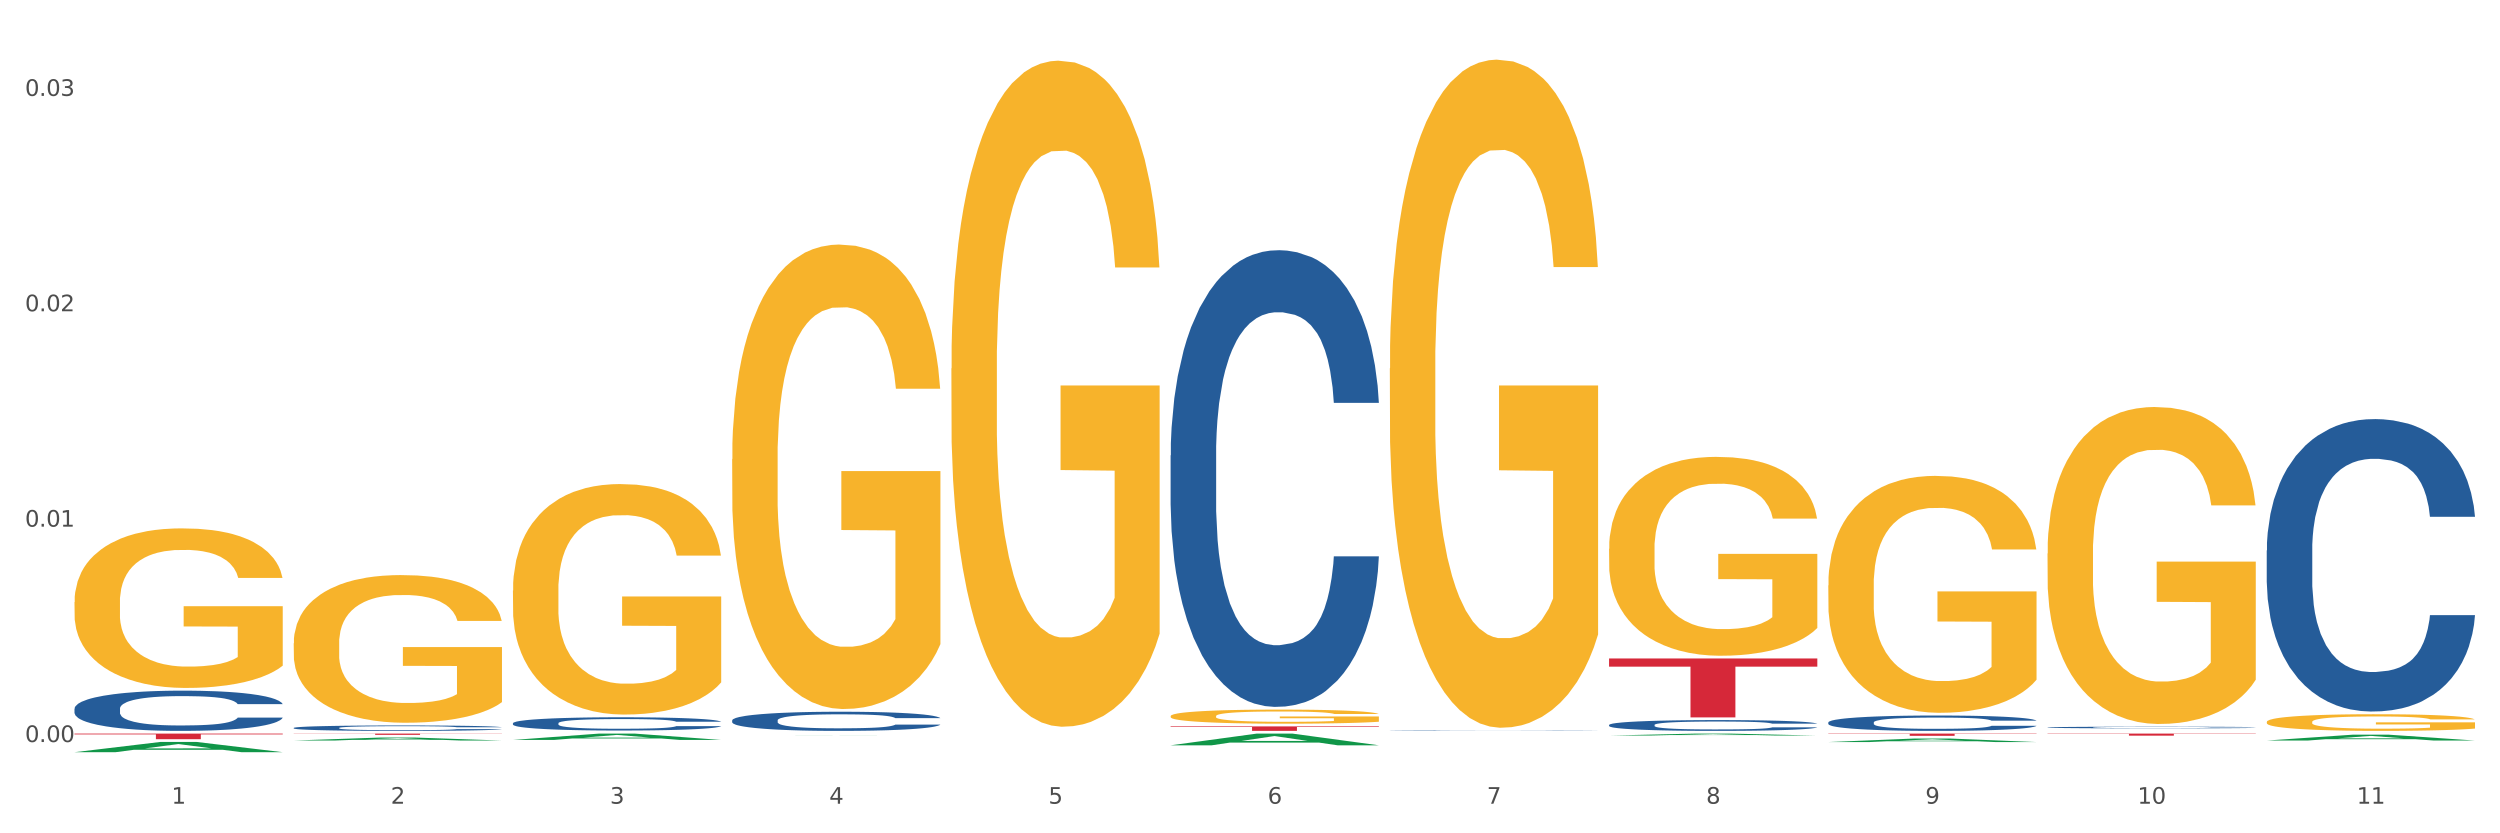 <?xml version="1.0" encoding="utf-8" standalone="no"?>
<!DOCTYPE svg PUBLIC "-//W3C//DTD SVG 1.1//EN"
  "http://www.w3.org/Graphics/SVG/1.1/DTD/svg11.dtd">
<svg xmlns:xlink="http://www.w3.org/1999/xlink" width="1080pt" height="360pt" viewBox="0 0 1080 360" xmlns="http://www.w3.org/2000/svg" version="1.1">
 <rect x="0" y="0" width="1080" height="360" fill="#333333" stroke="none"/>
 <defs>
  <style type="text/css">*{stroke-linejoin: round; stroke-linecap: butt}</style>
 </defs>
 <g id="figure_1">
  <g id="patch_1">
   <path d="M 0 360 
L 1080 360 
L 1080 0 
L 0 0 
z
" style="fill: #ffffff; stroke: #ffffff; stroke-linejoin: miter"/>
  </g>
  <g id="axes_1">
   <g id="matplotlib.axis_1">
    <g id="xtick_1">
     <g id="text_1">
      <!-- 1 -->
      <g style="fill: #4d4d4d" transform="translate(74.106 347.204) scale(0.096 -0.096)">
       <defs>
        <path id="DejaVuSans-31" d="M 794 531 
L 1825 531 
L 1825 4091 
L 703 3866 
L 703 4441 
L 1819 4666 
L 2450 4666 
L 2450 531 
L 3481 531 
L 3481 0 
L 794 0 
L 794 531 
z
" transform="scale(0.016)"/>
       </defs>
       <use xlink:href="#DejaVuSans-31"/>
      </g>
     </g>
    </g>
    <g id="xtick_2">
     <g id="text_2">
      <!-- 2 -->
      <g style="fill: #4d4d4d" transform="translate(168.812 347.204) scale(0.096 -0.096)">
       <defs>
        <path id="DejaVuSans-32" d="M 1228 531 
L 3431 531 
L 3431 0 
L 469 0 
L 469 531 
Q 828 903 1448 1529 
Q 2069 2156 2228 2338 
Q 2531 2678 2651 2914 
Q 2772 3150 2772 3378 
Q 2772 3750 2511 3984 
Q 2250 4219 1831 4219 
Q 1534 4219 1204 4116 
Q 875 4013 500 3803 
L 500 4441 
Q 881 4594 1212 4672 
Q 1544 4750 1819 4750 
Q 2544 4750 2975 4387 
Q 3406 4025 3406 3419 
Q 3406 3131 3298 2873 
Q 3191 2616 2906 2266 
Q 2828 2175 2409 1742 
Q 1991 1309 1228 531 
z
" transform="scale(0.016)"/>
       </defs>
       <use xlink:href="#DejaVuSans-32"/>
      </g>
     </g>
    </g>
    <g id="xtick_3">
     <g id="text_3">
      <!-- 3 -->
      <g style="fill: #4d4d4d" transform="translate(263.517 347.204) scale(0.096 -0.096)">
       <defs>
        <path id="DejaVuSans-33" d="M 2597 2516 
Q 3050 2419 3304 2112 
Q 3559 1806 3559 1356 
Q 3559 666 3084 287 
Q 2609 -91 1734 -91 
Q 1441 -91 1130 -33 
Q 819 25 488 141 
L 488 750 
Q 750 597 1062 519 
Q 1375 441 1716 441 
Q 2309 441 2620 675 
Q 2931 909 2931 1356 
Q 2931 1769 2642 2001 
Q 2353 2234 1838 2234 
L 1294 2234 
L 1294 2753 
L 1863 2753 
Q 2328 2753 2575 2939 
Q 2822 3125 2822 3475 
Q 2822 3834 2567 4026 
Q 2313 4219 1838 4219 
Q 1578 4219 1281 4162 
Q 984 4106 628 3988 
L 628 4550 
Q 988 4650 1302 4700 
Q 1616 4750 1894 4750 
Q 2613 4750 3031 4423 
Q 3450 4097 3450 3541 
Q 3450 3153 3228 2886 
Q 3006 2619 2597 2516 
z
" transform="scale(0.016)"/>
       </defs>
       <use xlink:href="#DejaVuSans-33"/>
      </g>
     </g>
    </g>
    <g id="xtick_4">
     <g id="text_4">
      <!-- 4 -->
      <g style="fill: #4d4d4d" transform="translate(358.223 347.204) scale(0.096 -0.096)">
       <defs>
        <path id="DejaVuSans-34" d="M 2419 4116 
L 825 1625 
L 2419 1625 
L 2419 4116 
z
M 2253 4666 
L 3047 4666 
L 3047 1625 
L 3713 1625 
L 3713 1100 
L 3047 1100 
L 3047 0 
L 2419 0 
L 2419 1100 
L 313 1100 
L 313 1709 
L 2253 4666 
z
" transform="scale(0.016)"/>
       </defs>
       <use xlink:href="#DejaVuSans-34"/>
      </g>
     </g>
    </g>
    <g id="xtick_5">
     <g id="text_5">
      <!-- 5 -->
      <g style="fill: #4d4d4d" transform="translate(452.928 347.204) scale(0.096 -0.096)">
       <defs>
        <path id="DejaVuSans-35" d="M 691 4666 
L 3169 4666 
L 3169 4134 
L 1269 4134 
L 1269 2991 
Q 1406 3038 1543 3061 
Q 1681 3084 1819 3084 
Q 2600 3084 3056 2656 
Q 3513 2228 3513 1497 
Q 3513 744 3044 326 
Q 2575 -91 1722 -91 
Q 1428 -91 1123 -41 
Q 819 9 494 109 
L 494 744 
Q 775 591 1075 516 
Q 1375 441 1709 441 
Q 2250 441 2565 725 
Q 2881 1009 2881 1497 
Q 2881 1984 2565 2268 
Q 2250 2553 1709 2553 
Q 1456 2553 1204 2497 
Q 953 2441 691 2322 
L 691 4666 
z
" transform="scale(0.016)"/>
       </defs>
       <use xlink:href="#DejaVuSans-35"/>
      </g>
     </g>
    </g>
    <g id="xtick_6">
     <g id="text_6">
      <!-- 6 -->
      <g style="fill: #4d4d4d" transform="translate(547.634 347.204) scale(0.096 -0.096)">
       <defs>
        <path id="DejaVuSans-36" d="M 2113 2584 
Q 1688 2584 1439 2293 
Q 1191 2003 1191 1497 
Q 1191 994 1439 701 
Q 1688 409 2113 409 
Q 2538 409 2786 701 
Q 3034 994 3034 1497 
Q 3034 2003 2786 2293 
Q 2538 2584 2113 2584 
z
M 3366 4563 
L 3366 3988 
Q 3128 4100 2886 4159 
Q 2644 4219 2406 4219 
Q 1781 4219 1451 3797 
Q 1122 3375 1075 2522 
Q 1259 2794 1537 2939 
Q 1816 3084 2150 3084 
Q 2853 3084 3261 2657 
Q 3669 2231 3669 1497 
Q 3669 778 3244 343 
Q 2819 -91 2113 -91 
Q 1303 -91 875 529 
Q 447 1150 447 2328 
Q 447 3434 972 4092 
Q 1497 4750 2381 4750 
Q 2619 4750 2861 4703 
Q 3103 4656 3366 4563 
z
" transform="scale(0.016)"/>
       </defs>
       <use xlink:href="#DejaVuSans-36"/>
      </g>
     </g>
    </g>
    <g id="xtick_7">
     <g id="text_7">
      <!-- 7 -->
      <g style="fill: #4d4d4d" transform="translate(642.339 347.204) scale(0.096 -0.096)">
       <defs>
        <path id="DejaVuSans-37" d="M 525 4666 
L 3525 4666 
L 3525 4397 
L 1831 0 
L 1172 0 
L 2766 4134 
L 525 4134 
L 525 4666 
z
" transform="scale(0.016)"/>
       </defs>
       <use xlink:href="#DejaVuSans-37"/>
      </g>
     </g>
    </g>
    <g id="xtick_8">
     <g id="text_8">
      <!-- 8 -->
      <g style="fill: #4d4d4d" transform="translate(737.044 347.204) scale(0.096 -0.096)">
       <defs>
        <path id="DejaVuSans-38" d="M 2034 2216 
Q 1584 2216 1326 1975 
Q 1069 1734 1069 1313 
Q 1069 891 1326 650 
Q 1584 409 2034 409 
Q 2484 409 2743 651 
Q 3003 894 3003 1313 
Q 3003 1734 2745 1975 
Q 2488 2216 2034 2216 
z
M 1403 2484 
Q 997 2584 770 2862 
Q 544 3141 544 3541 
Q 544 4100 942 4425 
Q 1341 4750 2034 4750 
Q 2731 4750 3128 4425 
Q 3525 4100 3525 3541 
Q 3525 3141 3298 2862 
Q 3072 2584 2669 2484 
Q 3125 2378 3379 2068 
Q 3634 1759 3634 1313 
Q 3634 634 3220 271 
Q 2806 -91 2034 -91 
Q 1263 -91 848 271 
Q 434 634 434 1313 
Q 434 1759 690 2068 
Q 947 2378 1403 2484 
z
M 1172 3481 
Q 1172 3119 1398 2916 
Q 1625 2713 2034 2713 
Q 2441 2713 2670 2916 
Q 2900 3119 2900 3481 
Q 2900 3844 2670 4047 
Q 2441 4250 2034 4250 
Q 1625 4250 1398 4047 
Q 1172 3844 1172 3481 
z
" transform="scale(0.016)"/>
       </defs>
       <use xlink:href="#DejaVuSans-38"/>
      </g>
     </g>
    </g>
    <g id="xtick_9">
     <g id="text_9">
      <!-- 9 -->
      <g style="fill: #4d4d4d" transform="translate(831.75 347.204) scale(0.096 -0.096)">
       <defs>
        <path id="DejaVuSans-39" d="M 703 97 
L 703 672 
Q 941 559 1184 500 
Q 1428 441 1663 441 
Q 2288 441 2617 861 
Q 2947 1281 2994 2138 
Q 2813 1869 2534 1725 
Q 2256 1581 1919 1581 
Q 1219 1581 811 2004 
Q 403 2428 403 3163 
Q 403 3881 828 4315 
Q 1253 4750 1959 4750 
Q 2769 4750 3195 4129 
Q 3622 3509 3622 2328 
Q 3622 1225 3098 567 
Q 2575 -91 1691 -91 
Q 1453 -91 1209 -44 
Q 966 3 703 97 
z
M 1959 2075 
Q 2384 2075 2632 2365 
Q 2881 2656 2881 3163 
Q 2881 3666 2632 3958 
Q 2384 4250 1959 4250 
Q 1534 4250 1286 3958 
Q 1038 3666 1038 3163 
Q 1038 2656 1286 2365 
Q 1534 2075 1959 2075 
z
" transform="scale(0.016)"/>
       </defs>
       <use xlink:href="#DejaVuSans-39"/>
      </g>
     </g>
    </g>
    <g id="xtick_10">
     <g id="text_10">
      <!-- 10 -->
      <g style="fill: #4d4d4d" transform="translate(923.401 347.204) scale(0.096 -0.096)">
       <defs>
        <path id="DejaVuSans-30" d="M 2034 4250 
Q 1547 4250 1301 3770 
Q 1056 3291 1056 2328 
Q 1056 1369 1301 889 
Q 1547 409 2034 409 
Q 2525 409 2770 889 
Q 3016 1369 3016 2328 
Q 3016 3291 2770 3770 
Q 2525 4250 2034 4250 
z
M 2034 4750 
Q 2819 4750 3233 4129 
Q 3647 3509 3647 2328 
Q 3647 1150 3233 529 
Q 2819 -91 2034 -91 
Q 1250 -91 836 529 
Q 422 1150 422 2328 
Q 422 3509 836 4129 
Q 1250 4750 2034 4750 
z
" transform="scale(0.016)"/>
       </defs>
       <use xlink:href="#DejaVuSans-31"/>
       <use xlink:href="#DejaVuSans-30" transform="translate(63.623 0)"/>
      </g>
     </g>
    </g>
    <g id="xtick_11">
     <g id="text_11">
      <!-- 11 -->
      <g style="fill: #4d4d4d" transform="translate(1018.107 347.204) scale(0.096 -0.096)">
       <use xlink:href="#DejaVuSans-31"/>
       <use xlink:href="#DejaVuSans-31" transform="translate(63.623 0)"/>
      </g>
     </g>
    </g>
    <g id="xtick_12"/>
    <g id="xtick_13"/>
    <g id="xtick_14"/>
    <g id="xtick_15"/>
    <g id="xtick_16"/>
    <g id="xtick_17"/>
    <g id="xtick_18"/>
    <g id="xtick_19"/>
    <g id="xtick_20"/>
    <g id="xtick_21"/>
   </g>
   <g id="matplotlib.axis_2">
    <g id="ytick_1">
     <g id="text_12">
      <!-- 0.00 -->
      <g style="fill: #4d4d4d" transform="translate(10.8 320.56) scale(0.096 -0.096)">
       <defs>
        <path id="DejaVuSans-2e" d="M 684 794 
L 1344 794 
L 1344 0 
L 684 0 
L 684 794 
z
" transform="scale(0.016)"/>
       </defs>
       <use xlink:href="#DejaVuSans-30"/>
       <use xlink:href="#DejaVuSans-2e" transform="translate(63.623 0)"/>
       <use xlink:href="#DejaVuSans-30" transform="translate(95.41 0)"/>
       <use xlink:href="#DejaVuSans-30" transform="translate(159.033 0)"/>
      </g>
     </g>
    </g>
    <g id="ytick_2">
     <g id="text_13">
      <!-- 0.01 -->
      <g style="fill: #4d4d4d" transform="translate(10.8 227.515) scale(0.096 -0.096)">
       <use xlink:href="#DejaVuSans-30"/>
       <use xlink:href="#DejaVuSans-2e" transform="translate(63.623 0)"/>
       <use xlink:href="#DejaVuSans-30" transform="translate(95.41 0)"/>
       <use xlink:href="#DejaVuSans-31" transform="translate(159.033 0)"/>
      </g>
     </g>
    </g>
    <g id="ytick_3">
     <g id="text_14">
      <!-- 0.02 -->
      <g style="fill: #4d4d4d" transform="translate(10.8 134.471) scale(0.096 -0.096)">
       <use xlink:href="#DejaVuSans-30"/>
       <use xlink:href="#DejaVuSans-2e" transform="translate(63.623 0)"/>
       <use xlink:href="#DejaVuSans-30" transform="translate(95.41 0)"/>
       <use xlink:href="#DejaVuSans-32" transform="translate(159.033 0)"/>
      </g>
     </g>
    </g>
    <g id="ytick_4">
     <g id="text_15">
      <!-- 0.03 -->
      <g style="fill: #4d4d4d" transform="translate(10.8 41.426) scale(0.096 -0.096)">
       <use xlink:href="#DejaVuSans-30"/>
       <use xlink:href="#DejaVuSans-2e" transform="translate(63.623 0)"/>
       <use xlink:href="#DejaVuSans-30" transform="translate(95.41 0)"/>
       <use xlink:href="#DejaVuSans-33" transform="translate(159.033 0)"/>
      </g>
     </g>
    </g>
    <g id="ytick_5"/>
    <g id="ytick_6"/>
    <g id="ytick_7"/>
   </g>
   <g id="PolyCollection_1">
    <path d="M 32.175 324.941 
L 32.268 324.937 
L 69.369 320.509 
L 84.766 320.505 
L 122.145 324.95 
L 104.337 324.95 
L 96.267 323.915 
L 57.96 323.915 
L 57.682 323.931 
L 49.891 324.95 
L 32.175 324.95 
L 32.175 324.941 
L 62.783 323.297 
L 91.444 323.293 
L 77.253 321.452 
L 77.067 321.444 
L 76.882 321.456 
L 62.691 323.293 
L 62.783 323.297 
L 32.175 324.941 
z
" clip-path="url(#p72740d96a6)" style="fill: #109648"/>
    <path d="M 695.113 284.449 
L 785.084 284.449 
L 785.084 287.987 
L 749.692 288.011 
L 749.692 309.908 
L 730.291 309.908 
L 730.291 288.011 
L 695.113 287.987 
L 695.113 284.473 
L 695.113 284.449 
z
" clip-path="url(#p72740d96a6)" style="fill: #d62839"/>
    <path d="M 505.702 313.802 
L 595.673 313.802 
L 595.673 314.072 
L 560.281 314.074 
L 560.281 315.748 
L 540.88 315.748 
L 540.88 314.074 
L 505.702 314.072 
L 505.702 313.804 
L 505.702 313.802 
z
" clip-path="url(#p72740d96a6)" style="fill: #d62839"/>
    <path d="M 126.88 316.913 
L 216.851 316.913 
L 216.851 316.989 
L 181.46 316.989 
L 181.46 317.458 
L 162.058 317.458 
L 162.058 316.989 
L 126.88 316.989 
L 126.88 316.913 
L 126.88 316.913 
z
" clip-path="url(#p72740d96a6)" style="fill: #d62839"/>
    <path d="M 32.175 316.913 
L 122.145 316.913 
L 122.145 317.25 
L 86.754 317.252 
L 86.754 319.34 
L 67.353 319.34 
L 67.353 317.252 
L 32.175 317.25 
L 32.175 316.915 
L 32.175 316.913 
z
" clip-path="url(#p72740d96a6)" style="fill: #d62839"/>
    <path d="M 32.175 306.173 
L 32.281 306.157 
L 32.281 305.713 
L 32.6 305.109 
L 33.77 303.998 
L 35.259 303.156 
L 37.811 302.171 
L 39.194 301.759 
L 41.002 301.298 
L 44.724 300.552 
L 48.978 299.917 
L 51.956 299.567 
L 54.189 299.345 
L 59.187 298.948 
L 62.059 298.773 
L 65.036 298.63 
L 67.589 298.535 
L 71.843 298.424 
L 75.246 298.376 
L 79.181 298.36 
L 82.477 298.376 
L 86.838 298.44 
L 93.219 298.63 
L 95.665 298.742 
L 98.961 298.932 
L 102.365 299.186 
L 105.13 299.44 
L 108.32 299.805 
L 111.617 300.282 
L 114.807 300.885 
L 117.041 301.441 
L 118.848 302.029 
L 120.444 302.743 
L 121.613 303.521 
L 122.145 304.172 
L 102.684 304.172 
L 102.152 303.585 
L 101.088 302.95 
L 100.025 302.521 
L 98.855 302.171 
L 97.047 301.774 
L 95.452 301.52 
L 92.793 301.219 
L 90.347 301.028 
L 88.327 300.917 
L 85.881 300.822 
L 80.67 300.726 
L 76.947 300.726 
L 74.608 300.758 
L 71.736 300.838 
L 69.29 300.949 
L 66.419 301.139 
L 64.186 301.346 
L 61.952 301.616 
L 60.676 301.806 
L 58.762 302.156 
L 57.486 302.441 
L 55.784 302.934 
L 54.827 303.283 
L 53.126 304.188 
L 52.381 304.855 
L 52.062 305.316 
L 51.849 305.824 
L 51.849 308.301 
L 52.487 309.412 
L 53.019 309.889 
L 53.87 310.429 
L 55.465 311.127 
L 57.805 311.81 
L 60.251 312.302 
L 62.271 312.604 
L 64.186 312.826 
L 66.1 313.001 
L 68.44 313.16 
L 70.354 313.255 
L 73.225 313.35 
L 76.628 313.398 
L 79.287 313.398 
L 84.711 313.319 
L 87.157 313.239 
L 89.496 313.128 
L 92.049 312.953 
L 94.069 312.763 
L 95.239 312.62 
L 97.153 312.318 
L 98.642 312.001 
L 99.919 311.635 
L 100.769 311.318 
L 101.726 310.842 
L 102.471 310.302 
L 102.684 310.016 
L 122.145 310.016 
L 121.72 310.587 
L 120.975 311.143 
L 119.487 311.89 
L 118.317 312.318 
L 116.509 312.842 
L 114.595 313.287 
L 111.936 313.779 
L 109.49 314.144 
L 106.937 314.462 
L 104.172 314.748 
L 99.174 315.145 
L 97.366 315.256 
L 93.538 315.446 
L 90.56 315.558 
L 86.2 315.669 
L 81.733 315.732 
L 77.054 315.748 
L 72.906 315.716 
L 68.333 315.621 
L 65.462 315.526 
L 62.271 315.383 
L 58.549 315.161 
L 55.04 314.891 
L 51.743 314.573 
L 48.659 314.208 
L 45.788 313.795 
L 42.065 313.112 
L 39.3 312.445 
L 37.28 311.826 
L 35.897 311.302 
L 34.515 310.635 
L 33.77 310.175 
L 32.6 309.063 
L 32.175 308.031 
L 32.175 306.173 
z
" clip-path="url(#p72740d96a6)" style="fill: #255c99"/>
    <path d="M 126.88 314.453 
L 126.987 314.451 
L 126.987 314.391 
L 127.306 314.309 
L 128.476 314.159 
L 129.965 314.045 
L 132.517 313.912 
L 133.899 313.856 
L 135.707 313.794 
L 139.43 313.693 
L 143.683 313.607 
L 146.661 313.559 
L 148.894 313.529 
L 153.893 313.476 
L 156.764 313.452 
L 159.742 313.433 
L 162.294 313.42 
L 166.548 313.405 
L 169.951 313.398 
L 173.886 313.396 
L 177.183 313.398 
L 181.543 313.407 
L 187.924 313.433 
L 190.37 313.448 
L 193.667 313.474 
L 197.07 313.508 
L 199.835 313.542 
L 203.025 313.592 
L 206.322 313.656 
L 209.513 313.738 
L 211.746 313.813 
L 213.554 313.892 
L 215.149 313.989 
L 216.319 314.094 
L 216.851 314.182 
L 197.389 314.182 
L 196.857 314.103 
L 195.794 314.017 
L 194.73 313.959 
L 193.561 313.912 
L 191.753 313.858 
L 190.157 313.824 
L 187.499 313.783 
L 185.053 313.757 
L 183.032 313.742 
L 180.586 313.729 
L 175.375 313.716 
L 171.653 313.716 
L 169.313 313.721 
L 166.442 313.731 
L 163.996 313.746 
L 161.124 313.772 
L 158.891 313.8 
L 156.658 313.837 
L 155.382 313.862 
L 153.467 313.91 
L 152.191 313.948 
L 150.49 314.015 
L 149.533 314.062 
L 147.831 314.185 
L 147.087 314.275 
L 146.768 314.337 
L 146.555 314.406 
L 146.555 314.741 
L 147.193 314.891 
L 147.725 314.956 
L 148.575 315.029 
L 150.171 315.123 
L 152.51 315.216 
L 154.956 315.282 
L 156.977 315.323 
L 158.891 315.353 
L 160.805 315.377 
L 163.145 315.398 
L 165.059 315.411 
L 167.931 315.424 
L 171.334 315.43 
L 173.993 315.43 
L 179.416 315.42 
L 181.862 315.409 
L 184.202 315.394 
L 186.754 315.37 
L 188.775 315.344 
L 189.945 315.325 
L 191.859 315.284 
L 193.348 315.241 
L 194.624 315.192 
L 195.475 315.149 
L 196.432 315.084 
L 197.176 315.011 
L 197.389 314.973 
L 216.851 314.973 
L 216.425 315.05 
L 215.681 315.125 
L 214.192 315.226 
L 213.022 315.284 
L 211.214 315.355 
L 209.3 315.415 
L 206.641 315.482 
L 204.195 315.531 
L 201.643 315.574 
L 198.878 315.613 
L 193.88 315.667 
L 192.072 315.682 
L 188.243 315.707 
L 185.265 315.722 
L 180.905 315.737 
L 176.439 315.746 
L 171.759 315.748 
L 167.612 315.744 
L 163.039 315.731 
L 160.167 315.718 
L 156.977 315.699 
L 153.255 315.669 
L 149.745 315.632 
L 146.448 315.589 
L 143.364 315.54 
L 140.493 315.484 
L 136.771 315.392 
L 134.006 315.301 
L 131.985 315.218 
L 130.603 315.147 
L 129.22 315.057 
L 128.476 314.994 
L 127.306 314.844 
L 126.88 314.704 
L 126.88 314.453 
z
" clip-path="url(#p72740d96a6)" style="fill: #255c99"/>
    <path d="M 221.586 312.434 
L 221.692 312.429 
L 221.692 312.283 
L 222.011 312.084 
L 223.181 311.717 
L 224.67 311.44 
L 227.222 311.115 
L 228.605 310.979 
L 230.413 310.828 
L 234.135 310.582 
L 238.389 310.372 
L 241.367 310.257 
L 243.6 310.184 
L 248.598 310.053 
L 251.47 309.995 
L 254.447 309.948 
L 257 309.917 
L 261.254 309.88 
L 264.657 309.864 
L 268.592 309.859 
L 271.888 309.864 
L 276.249 309.885 
L 282.63 309.948 
L 285.076 309.985 
L 288.372 310.048 
L 291.775 310.131 
L 294.541 310.215 
L 297.731 310.336 
L 301.028 310.493 
L 304.218 310.691 
L 306.451 310.875 
L 308.259 311.068 
L 309.855 311.304 
L 311.024 311.56 
L 311.556 311.775 
L 292.095 311.775 
L 291.563 311.581 
L 290.499 311.372 
L 289.436 311.231 
L 288.266 311.115 
L 286.458 310.985 
L 284.863 310.901 
L 282.204 310.801 
L 279.758 310.739 
L 277.738 310.702 
L 275.292 310.671 
L 270.081 310.639 
L 266.358 310.639 
L 264.019 310.65 
L 261.147 310.676 
L 258.701 310.712 
L 255.83 310.775 
L 253.597 310.843 
L 251.363 310.932 
L 250.087 310.995 
L 248.173 311.11 
L 246.897 311.204 
L 245.195 311.367 
L 244.238 311.482 
L 242.536 311.78 
L 241.792 312 
L 241.473 312.152 
L 241.26 312.319 
L 241.26 313.136 
L 241.898 313.502 
L 242.43 313.659 
L 243.281 313.837 
L 244.876 314.068 
L 247.216 314.293 
L 249.662 314.455 
L 251.682 314.554 
L 253.597 314.628 
L 255.511 314.685 
L 257.851 314.737 
L 259.765 314.769 
L 262.636 314.8 
L 266.039 314.816 
L 268.698 314.816 
L 274.122 314.79 
L 276.568 314.764 
L 278.907 314.727 
L 281.46 314.669 
L 283.48 314.607 
L 284.65 314.56 
L 286.564 314.46 
L 288.053 314.355 
L 289.329 314.235 
L 290.18 314.13 
L 291.137 313.973 
L 291.882 313.795 
L 292.095 313.701 
L 311.556 313.701 
L 311.131 313.89 
L 310.386 314.073 
L 308.897 314.319 
L 307.728 314.46 
L 305.92 314.633 
L 304.005 314.779 
L 301.347 314.942 
L 298.901 315.062 
L 296.348 315.167 
L 293.583 315.261 
L 288.585 315.392 
L 286.777 315.428 
L 282.949 315.491 
L 279.971 315.528 
L 275.611 315.564 
L 271.144 315.585 
L 266.465 315.591 
L 262.317 315.58 
L 257.744 315.549 
L 254.873 315.517 
L 251.682 315.47 
L 247.96 315.397 
L 244.451 315.308 
L 241.154 315.203 
L 238.07 315.083 
L 235.198 314.947 
L 231.476 314.722 
L 228.711 314.502 
L 226.691 314.298 
L 225.308 314.125 
L 223.926 313.905 
L 223.181 313.753 
L 222.011 313.387 
L 221.586 313.047 
L 221.586 312.434 
z
" clip-path="url(#p72740d96a6)" style="fill: #255c99"/>
    <path d="M 316.291 311.188 
L 316.398 311.181 
L 316.398 310.969 
L 316.717 310.681 
L 317.887 310.152 
L 319.376 309.751 
L 321.928 309.282 
L 323.31 309.086 
L 325.118 308.866 
L 328.84 308.511 
L 333.094 308.209 
L 336.072 308.042 
L 338.305 307.936 
L 343.304 307.747 
L 346.175 307.664 
L 349.153 307.596 
L 351.705 307.551 
L 355.959 307.498 
L 359.362 307.475 
L 363.297 307.467 
L 366.594 307.475 
L 370.954 307.505 
L 377.335 307.596 
L 379.781 307.649 
L 383.078 307.74 
L 386.481 307.861 
L 389.246 307.982 
L 392.436 308.156 
L 395.733 308.382 
L 398.924 308.67 
L 401.157 308.935 
L 402.965 309.214 
L 404.56 309.555 
L 405.73 309.925 
L 406.262 310.235 
L 386.8 310.235 
L 386.268 309.955 
L 385.205 309.653 
L 384.141 309.449 
L 382.971 309.282 
L 381.164 309.093 
L 379.568 308.972 
L 376.91 308.829 
L 374.464 308.738 
L 372.443 308.685 
L 369.997 308.64 
L 364.786 308.594 
L 361.064 308.594 
L 358.724 308.609 
L 355.853 308.647 
L 353.407 308.7 
L 350.535 308.791 
L 348.302 308.889 
L 346.069 309.018 
L 344.793 309.108 
L 342.878 309.275 
L 341.602 309.411 
L 339.901 309.645 
L 338.944 309.812 
L 337.242 310.243 
L 336.498 310.56 
L 336.178 310.78 
L 335.966 311.022 
L 335.966 312.201 
L 336.604 312.731 
L 337.136 312.958 
L 337.986 313.215 
L 339.582 313.548 
L 341.921 313.873 
L 344.367 314.107 
L 346.388 314.251 
L 348.302 314.357 
L 350.216 314.44 
L 352.556 314.516 
L 354.47 314.561 
L 357.342 314.606 
L 360.745 314.629 
L 363.403 314.629 
L 368.827 314.591 
L 371.273 314.553 
L 373.613 314.5 
L 376.165 314.417 
L 378.186 314.326 
L 379.356 314.258 
L 381.27 314.115 
L 382.759 313.963 
L 384.035 313.79 
L 384.886 313.638 
L 385.843 313.411 
L 386.587 313.154 
L 386.8 313.018 
L 406.262 313.018 
L 405.836 313.29 
L 405.092 313.555 
L 403.603 313.911 
L 402.433 314.115 
L 400.625 314.364 
L 398.711 314.576 
L 396.052 314.81 
L 393.606 314.984 
L 391.054 315.136 
L 388.289 315.272 
L 383.291 315.461 
L 381.483 315.514 
L 377.654 315.605 
L 374.676 315.657 
L 370.316 315.71 
L 365.849 315.741 
L 361.17 315.748 
L 357.023 315.733 
L 352.45 315.688 
L 349.578 315.642 
L 346.388 315.574 
L 342.666 315.468 
L 339.156 315.34 
L 335.859 315.189 
L 332.775 315.015 
L 329.904 314.818 
L 326.182 314.493 
L 323.417 314.175 
L 321.396 313.88 
L 320.014 313.631 
L 318.631 313.313 
L 317.887 313.094 
L 316.717 312.564 
L 316.291 312.073 
L 316.291 311.188 
z
" clip-path="url(#p72740d96a6)" style="fill: #255c99"/>
    <path d="M 505.702 196.734 
L 505.809 196.553 
L 505.809 191.508 
L 506.128 184.661 
L 507.298 172.049 
L 508.786 162.499 
L 511.339 151.328 
L 512.721 146.643 
L 514.529 141.418 
L 518.251 132.95 
L 522.505 125.743 
L 525.483 121.779 
L 527.716 119.256 
L 532.715 114.752 
L 535.586 112.77 
L 538.564 111.148 
L 541.116 110.067 
L 545.37 108.806 
L 548.773 108.265 
L 552.708 108.085 
L 556.005 108.265 
L 560.365 108.986 
L 566.746 111.148 
L 569.192 112.409 
L 572.489 114.571 
L 575.892 117.454 
L 578.657 120.337 
L 581.847 124.481 
L 585.144 129.887 
L 588.335 136.734 
L 590.568 143.04 
L 592.376 149.707 
L 593.971 157.815 
L 595.141 166.643 
L 595.673 174.031 
L 576.211 174.031 
L 575.679 167.364 
L 574.616 160.157 
L 573.552 155.292 
L 572.382 151.328 
L 570.575 146.824 
L 568.979 143.941 
L 566.321 140.517 
L 563.875 138.355 
L 561.854 137.094 
L 559.408 136.013 
L 554.197 134.932 
L 550.475 134.932 
L 548.135 135.292 
L 545.264 136.193 
L 542.818 137.454 
L 539.946 139.616 
L 537.713 141.959 
L 535.48 145.022 
L 534.204 147.184 
L 532.289 151.148 
L 531.013 154.391 
L 529.312 159.977 
L 528.354 163.941 
L 526.653 174.211 
L 525.908 181.779 
L 525.589 187.004 
L 525.377 192.77 
L 525.377 220.878 
L 526.015 233.49 
L 526.547 238.896 
L 527.397 245.022 
L 528.993 252.95 
L 531.332 260.697 
L 533.778 266.283 
L 535.799 269.706 
L 537.713 272.229 
L 539.627 274.211 
L 541.967 276.013 
L 543.881 277.094 
L 546.753 278.175 
L 550.156 278.715 
L 552.814 278.715 
L 558.238 277.815 
L 560.684 276.914 
L 563.024 275.652 
L 565.576 273.67 
L 567.597 271.508 
L 568.767 269.887 
L 570.681 266.463 
L 572.17 262.86 
L 573.446 258.715 
L 574.297 255.112 
L 575.254 249.706 
L 575.998 243.58 
L 576.211 240.337 
L 595.673 240.337 
L 595.247 246.824 
L 594.503 253.13 
L 593.014 261.598 
L 591.844 266.463 
L 590.036 272.409 
L 588.122 277.454 
L 585.463 283.04 
L 583.017 287.184 
L 580.465 290.788 
L 577.7 294.031 
L 572.701 298.535 
L 570.894 299.797 
L 567.065 301.959 
L 564.087 303.22 
L 559.727 304.481 
L 555.26 305.202 
L 550.581 305.382 
L 546.434 305.022 
L 541.861 303.941 
L 538.989 302.86 
L 535.799 301.238 
L 532.077 298.715 
L 528.567 295.652 
L 525.27 292.049 
L 522.186 287.905 
L 519.315 283.22 
L 515.593 275.472 
L 512.828 267.905 
L 510.807 260.878 
L 509.425 254.932 
L 508.042 247.364 
L 507.298 242.139 
L 506.128 229.526 
L 505.702 217.815 
L 505.702 196.734 
z
" clip-path="url(#p72740d96a6)" style="fill: #255c99"/>
    <path d="M 32.175 260.112 
L 32.281 260.049 
L 32.281 257.783 
L 32.494 255.831 
L 33.556 251.109 
L 35.149 247.205 
L 36.318 245.128 
L 37.486 243.428 
L 38.867 241.728 
L 40.567 239.965 
L 43.647 237.383 
L 45.559 236.061 
L 47.896 234.676 
L 52.145 232.661 
L 55.225 231.528 
L 58.412 230.584 
L 63.617 229.45 
L 67.016 228.947 
L 70.627 228.569 
L 74.983 228.317 
L 78.275 228.254 
L 85.499 228.443 
L 91.659 229.01 
L 94.634 229.45 
L 98.458 230.206 
L 100.476 230.71 
L 103.769 231.717 
L 107.168 233.039 
L 109.505 234.172 
L 113.01 236.313 
L 115.666 238.454 
L 118.109 241.098 
L 119.383 242.924 
L 120.339 244.624 
L 121.189 246.576 
L 122.039 249.661 
L 102.919 249.661 
L 102.175 247.457 
L 101.007 245.379 
L 99.307 243.365 
L 97.82 242.105 
L 95.271 240.531 
L 92.934 239.524 
L 90.491 238.769 
L 87.517 238.139 
L 85.18 237.824 
L 81.887 237.572 
L 75.407 237.635 
L 71.052 238.139 
L 68.078 238.769 
L 66.166 239.335 
L 64.467 239.965 
L 62.555 240.846 
L 60.324 242.168 
L 58.731 243.365 
L 57.137 244.876 
L 55.863 246.387 
L 54.694 248.15 
L 53.738 250.038 
L 52.995 251.99 
L 52.357 254.383 
L 51.826 258.349 
L 51.826 266.975 
L 52.039 268.927 
L 52.57 271.508 
L 53.207 273.46 
L 54.269 275.789 
L 55.225 277.363 
L 57.031 279.63 
L 59.049 281.519 
L 60.643 282.715 
L 62.236 283.722 
L 64.998 285.107 
L 68.078 286.241 
L 70.734 286.933 
L 74.345 287.563 
L 76.788 287.815 
L 78.913 287.941 
L 84.118 287.941 
L 87.835 287.752 
L 91.978 287.311 
L 95.165 286.744 
L 97.82 286.052 
L 100.795 284.919 
L 102.707 283.848 
L 102.707 270.689 
L 79.338 270.627 
L 79.338 261.875 
L 122.145 261.875 
L 122.145 287.563 
L 120.339 288.885 
L 118.321 290.081 
L 116.197 291.152 
L 113.01 292.474 
L 109.186 293.733 
L 105.787 294.614 
L 102.175 295.37 
L 97.927 296.063 
L 92.403 296.692 
L 89.004 296.944 
L 84.755 297.133 
L 79.763 297.196 
L 75.407 297.07 
L 71.159 296.755 
L 66.697 296.188 
L 62.342 295.37 
L 59.049 294.551 
L 55.756 293.544 
L 52.251 292.222 
L 49.489 290.963 
L 47.365 289.829 
L 45.028 288.381 
L 42.479 286.493 
L 40.567 284.793 
L 38.867 283.03 
L 37.061 280.763 
L 35.787 278.811 
L 34.512 276.356 
L 33.768 274.53 
L 32.919 271.697 
L 32.281 267.73 
L 32.175 260.112 
z
" clip-path="url(#p72740d96a6)" style="fill: #f7b32b"/>
    <path d="M 695.113 313.173 
L 695.22 313.169 
L 695.22 313.05 
L 695.539 312.887 
L 696.709 312.588 
L 698.197 312.362 
L 700.75 312.097 
L 702.132 311.986 
L 703.94 311.862 
L 707.662 311.662 
L 711.916 311.491 
L 714.894 311.397 
L 717.127 311.337 
L 722.126 311.23 
L 724.997 311.184 
L 727.975 311.145 
L 730.527 311.119 
L 734.781 311.09 
L 738.184 311.077 
L 742.119 311.073 
L 745.416 311.077 
L 749.776 311.094 
L 756.157 311.145 
L 758.603 311.175 
L 761.9 311.226 
L 765.303 311.295 
L 768.068 311.363 
L 771.258 311.461 
L 774.555 311.589 
L 777.746 311.751 
L 779.979 311.901 
L 781.787 312.059 
L 783.382 312.251 
L 784.552 312.46 
L 785.084 312.635 
L 765.622 312.635 
L 765.09 312.477 
L 764.027 312.307 
L 762.963 312.191 
L 761.793 312.097 
L 759.985 311.991 
L 758.39 311.922 
L 755.732 311.841 
L 753.286 311.79 
L 751.265 311.76 
L 748.819 311.734 
L 743.608 311.709 
L 739.886 311.709 
L 737.546 311.717 
L 734.675 311.739 
L 732.229 311.769 
L 729.357 311.82 
L 727.124 311.875 
L 724.891 311.948 
L 723.615 311.999 
L 721.7 312.093 
L 720.424 312.17 
L 718.723 312.302 
L 717.765 312.396 
L 716.064 312.64 
L 715.319 312.819 
L 715 312.943 
L 714.788 313.079 
L 714.788 313.746 
L 715.426 314.044 
L 715.958 314.173 
L 716.808 314.318 
L 718.404 314.506 
L 720.743 314.689 
L 723.189 314.822 
L 725.21 314.903 
L 727.124 314.963 
L 729.038 315.009 
L 731.378 315.052 
L 733.292 315.078 
L 736.164 315.103 
L 739.567 315.116 
L 742.225 315.116 
L 747.649 315.095 
L 750.095 315.074 
L 752.435 315.044 
L 754.987 314.997 
L 757.008 314.945 
L 758.178 314.907 
L 760.092 314.826 
L 761.581 314.74 
L 762.857 314.642 
L 763.708 314.557 
L 764.665 314.429 
L 765.409 314.284 
L 765.622 314.207 
L 785.084 314.207 
L 784.658 314.36 
L 783.914 314.51 
L 782.425 314.711 
L 781.255 314.826 
L 779.447 314.967 
L 777.533 315.086 
L 774.874 315.219 
L 772.428 315.317 
L 769.876 315.402 
L 767.111 315.479 
L 762.112 315.586 
L 760.305 315.616 
L 756.476 315.667 
L 753.498 315.697 
L 749.138 315.727 
L 744.671 315.744 
L 739.992 315.748 
L 735.845 315.74 
L 731.272 315.714 
L 728.4 315.688 
L 725.21 315.65 
L 721.488 315.59 
L 717.978 315.518 
L 714.681 315.432 
L 711.597 315.334 
L 708.726 315.223 
L 705.004 315.039 
L 702.239 314.86 
L 700.218 314.694 
L 698.836 314.553 
L 697.453 314.373 
L 696.709 314.249 
L 695.539 313.951 
L 695.113 313.673 
L 695.113 313.173 
z
" clip-path="url(#p72740d96a6)" style="fill: #255c99"/>
    <path d="M 789.819 316.913 
L 879.789 316.913 
L 879.789 317.047 
L 844.398 317.048 
L 844.398 317.88 
L 824.997 317.88 
L 824.997 317.048 
L 789.819 317.047 
L 789.819 316.914 
L 789.819 316.913 
z
" clip-path="url(#p72740d96a6)" style="fill: #d62839"/>
    <path d="M 789.819 312.087 
L 789.925 312.081 
L 789.925 311.911 
L 790.244 311.681 
L 791.414 311.256 
L 792.903 310.934 
L 795.455 310.557 
L 796.838 310.399 
L 798.646 310.223 
L 802.368 309.938 
L 806.622 309.695 
L 809.6 309.562 
L 811.833 309.477 
L 816.831 309.325 
L 819.703 309.258 
L 822.68 309.203 
L 825.233 309.167 
L 829.487 309.125 
L 832.89 309.106 
L 836.825 309.1 
L 840.121 309.106 
L 844.482 309.131 
L 850.862 309.203 
L 853.308 309.246 
L 856.605 309.319 
L 860.008 309.416 
L 862.773 309.513 
L 865.964 309.653 
L 869.261 309.835 
L 872.451 310.066 
L 874.684 310.278 
L 876.492 310.503 
L 878.087 310.776 
L 879.257 311.073 
L 879.789 311.322 
L 860.327 311.322 
L 859.796 311.098 
L 858.732 310.855 
L 857.669 310.691 
L 856.499 310.557 
L 854.691 310.406 
L 853.096 310.308 
L 850.437 310.193 
L 847.991 310.12 
L 845.97 310.078 
L 843.524 310.041 
L 838.313 310.005 
L 834.591 310.005 
L 832.252 310.017 
L 829.38 310.047 
L 826.934 310.09 
L 824.063 310.163 
L 821.83 310.242 
L 819.596 310.345 
L 818.32 310.418 
L 816.406 310.551 
L 815.13 310.661 
L 813.428 310.849 
L 812.471 310.982 
L 810.769 311.328 
L 810.025 311.583 
L 809.706 311.759 
L 809.493 311.954 
L 809.493 312.901 
L 810.131 313.326 
L 810.663 313.508 
L 811.514 313.714 
L 813.109 313.981 
L 815.449 314.243 
L 817.895 314.431 
L 819.915 314.546 
L 821.83 314.631 
L 823.744 314.698 
L 826.083 314.759 
L 827.998 314.795 
L 830.869 314.831 
L 834.272 314.85 
L 836.931 314.85 
L 842.355 314.819 
L 844.801 314.789 
L 847.14 314.746 
L 849.693 314.68 
L 851.713 314.607 
L 852.883 314.552 
L 854.797 314.437 
L 856.286 314.315 
L 857.562 314.176 
L 858.413 314.054 
L 859.37 313.872 
L 860.115 313.666 
L 860.327 313.557 
L 879.789 313.557 
L 879.364 313.775 
L 878.619 313.988 
L 877.13 314.273 
L 875.961 314.437 
L 874.153 314.637 
L 872.238 314.807 
L 869.58 314.995 
L 867.134 315.135 
L 864.581 315.256 
L 861.816 315.366 
L 856.818 315.517 
L 855.01 315.56 
L 851.181 315.633 
L 848.204 315.675 
L 843.843 315.718 
L 839.377 315.742 
L 834.698 315.748 
L 830.55 315.736 
L 825.977 315.7 
L 823.106 315.663 
L 819.915 315.609 
L 816.193 315.524 
L 812.684 315.42 
L 809.387 315.299 
L 806.303 315.159 
L 803.431 315.001 
L 799.709 314.74 
L 796.944 314.485 
L 794.924 314.249 
L 793.541 314.048 
L 792.158 313.793 
L 791.414 313.617 
L 790.244 313.192 
L 789.819 312.798 
L 789.819 312.087 
z
" clip-path="url(#p72740d96a6)" style="fill: #255c99"/>
    <path d="M 979.23 237.809 
L 979.336 237.694 
L 979.336 234.463 
L 979.655 230.079 
L 980.825 222.002 
L 982.314 215.887 
L 984.866 208.733 
L 986.249 205.733 
L 988.057 202.387 
L 991.779 196.965 
L 996.033 192.349 
L 999.01 189.811 
L 1001.244 188.196 
L 1006.242 185.311 
L 1009.114 184.042 
L 1012.091 183.004 
L 1014.644 182.311 
L 1018.898 181.504 
L 1022.301 181.158 
L 1026.236 181.042 
L 1029.532 181.158 
L 1033.893 181.619 
L 1040.273 183.004 
L 1042.719 183.811 
L 1046.016 185.196 
L 1049.419 187.042 
L 1052.184 188.888 
L 1055.375 191.542 
L 1058.672 195.003 
L 1061.862 199.388 
L 1064.095 203.426 
L 1065.903 207.695 
L 1067.498 212.887 
L 1068.668 218.541 
L 1069.2 223.271 
L 1049.738 223.271 
L 1049.207 219.002 
L 1048.143 214.387 
L 1047.08 211.272 
L 1045.91 208.733 
L 1044.102 205.849 
L 1042.507 204.003 
L 1039.848 201.811 
L 1037.402 200.426 
L 1035.381 199.618 
L 1032.935 198.926 
L 1027.724 198.234 
L 1024.002 198.234 
L 1021.663 198.465 
L 1018.791 199.041 
L 1016.345 199.849 
L 1013.474 201.234 
L 1011.24 202.734 
L 1009.007 204.695 
L 1007.731 206.08 
L 1005.817 208.618 
L 1004.541 210.695 
L 1002.839 214.272 
L 1001.882 216.81 
L 1000.18 223.387 
L 999.436 228.232 
L 999.117 231.579 
L 998.904 235.271 
L 998.904 253.27 
L 999.542 261.346 
L 1000.074 264.808 
L 1000.925 268.731 
L 1002.52 273.807 
L 1004.86 278.769 
L 1007.306 282.346 
L 1009.326 284.538 
L 1011.24 286.153 
L 1013.155 287.422 
L 1015.494 288.576 
L 1017.409 289.268 
L 1020.28 289.961 
L 1023.683 290.307 
L 1026.342 290.307 
L 1031.766 289.73 
L 1034.212 289.153 
L 1036.551 288.345 
L 1039.104 287.076 
L 1041.124 285.692 
L 1042.294 284.653 
L 1044.208 282.461 
L 1045.697 280.153 
L 1046.973 277.5 
L 1047.824 275.192 
L 1048.781 271.731 
L 1049.526 267.808 
L 1049.738 265.731 
L 1069.2 265.731 
L 1068.775 269.885 
L 1068.03 273.923 
L 1066.541 279.346 
L 1065.371 282.461 
L 1063.564 286.268 
L 1061.649 289.499 
L 1058.991 293.076 
L 1056.545 295.73 
L 1053.992 298.037 
L 1051.227 300.114 
L 1046.229 302.999 
L 1044.421 303.806 
L 1040.592 305.191 
L 1037.615 305.998 
L 1033.254 306.806 
L 1028.788 307.268 
L 1024.109 307.383 
L 1019.961 307.152 
L 1015.388 306.46 
L 1012.517 305.768 
L 1009.326 304.729 
L 1005.604 303.114 
L 1002.095 301.152 
L 998.798 298.845 
L 995.714 296.191 
L 992.842 293.191 
L 989.12 288.23 
L 986.355 283.384 
L 984.334 278.884 
L 982.952 275.077 
L 981.569 270.231 
L 980.825 266.885 
L 979.655 258.808 
L 979.23 251.308 
L 979.23 237.809 
z
" clip-path="url(#p72740d96a6)" style="fill: #255c99"/>
    <path d="M 979.23 311.875 
L 979.336 311.868 
L 979.336 311.632 
L 979.548 311.428 
L 980.611 310.935 
L 982.204 310.527 
L 983.372 310.31 
L 984.541 310.132 
L 985.922 309.955 
L 987.621 309.771 
L 990.702 309.501 
L 992.614 309.363 
L 994.951 309.218 
L 999.2 309.008 
L 1002.28 308.89 
L 1005.467 308.791 
L 1010.672 308.673 
L 1014.071 308.62 
L 1017.682 308.58 
L 1022.037 308.554 
L 1025.33 308.548 
L 1032.553 308.567 
L 1038.714 308.626 
L 1041.688 308.673 
L 1045.512 308.751 
L 1047.531 308.804 
L 1050.824 308.909 
L 1054.223 309.047 
L 1056.56 309.166 
L 1060.065 309.389 
L 1062.72 309.613 
L 1065.164 309.889 
L 1066.438 310.08 
L 1067.394 310.257 
L 1068.244 310.461 
L 1069.094 310.783 
L 1049.974 310.783 
L 1049.23 310.553 
L 1048.062 310.336 
L 1046.362 310.126 
L 1044.875 309.994 
L 1042.326 309.83 
L 1039.989 309.725 
L 1037.546 309.646 
L 1034.572 309.58 
L 1032.235 309.547 
L 1028.942 309.521 
L 1022.462 309.527 
L 1018.107 309.58 
L 1015.133 309.646 
L 1013.221 309.705 
L 1011.521 309.771 
L 1009.609 309.863 
L 1007.379 310.001 
L 1005.785 310.126 
L 1004.192 310.284 
L 1002.917 310.441 
L 1001.749 310.626 
L 1000.793 310.823 
L 1000.049 311.027 
L 999.412 311.277 
L 998.881 311.691 
L 998.881 312.592 
L 999.093 312.796 
L 999.624 313.065 
L 1000.262 313.269 
L 1001.324 313.512 
L 1002.28 313.677 
L 1004.086 313.914 
L 1006.104 314.111 
L 1007.697 314.236 
L 1009.291 314.341 
L 1012.052 314.486 
L 1015.133 314.604 
L 1017.788 314.676 
L 1021.4 314.742 
L 1023.843 314.768 
L 1025.968 314.782 
L 1031.172 314.782 
L 1034.89 314.762 
L 1039.033 314.716 
L 1042.22 314.657 
L 1044.875 314.584 
L 1047.849 314.466 
L 1049.761 314.354 
L 1049.761 312.98 
L 1026.392 312.973 
L 1026.392 312.059 
L 1069.2 312.059 
L 1069.2 314.742 
L 1067.394 314.88 
L 1065.376 315.005 
L 1063.252 315.117 
L 1060.065 315.255 
L 1056.241 315.387 
L 1052.842 315.479 
L 1049.23 315.558 
L 1044.981 315.63 
L 1039.458 315.696 
L 1036.059 315.722 
L 1031.81 315.742 
L 1026.817 315.748 
L 1022.462 315.735 
L 1018.213 315.702 
L 1013.752 315.643 
L 1009.397 315.558 
L 1006.104 315.472 
L 1002.811 315.367 
L 999.306 315.229 
L 996.544 315.097 
L 994.42 314.979 
L 992.083 314.828 
L 989.533 314.63 
L 987.621 314.453 
L 985.922 314.269 
L 984.116 314.032 
L 982.841 313.828 
L 981.567 313.572 
L 980.823 313.381 
L 979.973 313.085 
L 979.336 312.671 
L 979.23 311.875 
z
" clip-path="url(#p72740d96a6)" style="fill: #f7b32b"/>
    <path d="M 884.524 239.103 
L 884.631 238.978 
L 884.631 234.476 
L 884.843 230.599 
L 885.905 221.219 
L 887.499 213.465 
L 888.667 209.338 
L 889.835 205.961 
L 891.216 202.585 
L 892.916 199.083 
L 895.996 193.955 
L 897.908 191.329 
L 900.245 188.578 
L 904.494 184.576 
L 907.575 182.324 
L 910.761 180.449 
L 915.966 178.197 
L 919.365 177.197 
L 922.977 176.446 
L 927.332 175.946 
L 930.625 175.821 
L 937.848 176.196 
L 944.009 177.322 
L 946.983 178.197 
L 950.807 179.698 
L 952.825 180.699 
L 956.118 182.7 
L 959.517 185.326 
L 961.854 187.577 
L 965.359 191.829 
L 968.015 196.081 
L 970.458 201.334 
L 971.733 204.961 
L 972.689 208.338 
L 973.539 212.215 
L 974.388 218.343 
L 955.268 218.343 
L 954.525 213.965 
L 953.356 209.838 
L 951.657 205.836 
L 950.17 203.335 
L 947.62 200.208 
L 945.283 198.207 
L 942.84 196.707 
L 939.866 195.456 
L 937.529 194.831 
L 934.236 194.331 
L 927.757 194.456 
L 923.402 195.456 
L 920.427 196.707 
L 918.515 197.832 
L 916.816 199.083 
L 914.904 200.834 
L 912.673 203.46 
L 911.08 205.836 
L 909.487 208.838 
L 908.212 211.839 
L 907.043 215.341 
L 906.087 219.093 
L 905.344 222.97 
L 904.707 227.722 
L 904.175 235.601 
L 904.175 252.735 
L 904.388 256.612 
L 904.919 261.74 
L 905.556 265.616 
L 906.619 270.244 
L 907.575 273.37 
L 909.38 277.873 
L 911.399 281.625 
L 912.992 284.001 
L 914.585 286.002 
L 917.347 288.753 
L 920.427 291.004 
L 923.083 292.38 
L 926.695 293.631 
L 929.138 294.131 
L 931.262 294.381 
L 936.467 294.381 
L 940.185 294.006 
L 944.327 293.13 
L 947.514 292.005 
L 950.17 290.629 
L 953.144 288.378 
L 955.056 286.252 
L 955.056 260.114 
L 931.687 259.989 
L 931.687 242.605 
L 974.495 242.605 
L 974.495 293.631 
L 972.689 296.257 
L 970.671 298.633 
L 968.546 300.759 
L 965.359 303.386 
L 961.535 305.887 
L 958.136 307.638 
L 954.525 309.138 
L 950.276 310.514 
L 944.752 311.765 
L 941.353 312.265 
L 937.104 312.64 
L 932.112 312.765 
L 927.757 312.515 
L 923.508 311.89 
L 919.047 310.764 
L 914.691 309.138 
L 911.399 307.513 
L 908.106 305.512 
L 904.6 302.885 
L 901.839 300.384 
L 899.714 298.133 
L 897.377 295.256 
L 894.828 291.505 
L 892.916 288.128 
L 891.216 284.626 
L 889.411 280.124 
L 888.136 276.247 
L 886.861 271.369 
L 886.118 267.743 
L 885.268 262.115 
L 884.631 254.236 
L 884.524 239.103 
z
" clip-path="url(#p72740d96a6)" style="fill: #f7b32b"/>
    <path d="M 789.819 252.876 
L 789.925 252.783 
L 789.925 249.417 
L 790.138 246.52 
L 791.2 239.509 
L 792.793 233.713 
L 793.962 230.628 
L 795.13 228.104 
L 796.511 225.58 
L 798.21 222.963 
L 801.291 219.13 
L 803.203 217.167 
L 805.54 215.11 
L 809.789 212.119 
L 812.869 210.437 
L 816.056 209.034 
L 821.261 207.352 
L 824.66 206.604 
L 828.271 206.043 
L 832.626 205.669 
L 835.919 205.576 
L 843.142 205.856 
L 849.303 206.697 
L 852.277 207.352 
L 856.101 208.473 
L 858.12 209.221 
L 861.413 210.717 
L 864.812 212.68 
L 867.149 214.363 
L 870.654 217.541 
L 873.309 220.719 
L 875.753 224.645 
L 877.027 227.356 
L 877.983 229.88 
L 878.833 232.778 
L 879.683 237.359 
L 860.563 237.359 
L 859.819 234.087 
L 858.651 231.002 
L 856.951 228.011 
L 855.464 226.141 
L 852.915 223.804 
L 850.578 222.308 
L 848.135 221.187 
L 845.161 220.252 
L 842.824 219.784 
L 839.531 219.411 
L 833.051 219.504 
L 828.696 220.252 
L 825.722 221.187 
L 823.81 222.028 
L 822.11 222.963 
L 820.198 224.271 
L 817.968 226.235 
L 816.374 228.011 
L 814.781 230.254 
L 813.506 232.498 
L 812.338 235.115 
L 811.382 237.919 
L 810.638 240.817 
L 810.001 244.37 
L 809.47 250.259 
L 809.47 263.065 
L 809.682 265.963 
L 810.213 269.796 
L 810.851 272.694 
L 811.913 276.153 
L 812.869 278.49 
L 814.675 281.855 
L 816.693 284.659 
L 818.286 286.435 
L 819.88 287.931 
L 822.641 289.988 
L 825.722 291.67 
L 828.377 292.698 
L 831.989 293.633 
L 834.432 294.007 
L 836.557 294.194 
L 841.761 294.194 
L 845.479 293.914 
L 849.622 293.259 
L 852.809 292.418 
L 855.464 291.39 
L 858.438 289.707 
L 860.35 288.118 
L 860.35 268.581 
L 836.981 268.487 
L 836.981 255.494 
L 879.789 255.494 
L 879.789 293.633 
L 877.983 295.596 
L 875.965 297.372 
L 873.841 298.962 
L 870.654 300.925 
L 866.83 302.794 
L 863.431 304.103 
L 859.819 305.225 
L 855.57 306.253 
L 850.047 307.188 
L 846.648 307.562 
L 842.399 307.842 
L 837.406 307.936 
L 833.051 307.749 
L 828.802 307.281 
L 824.341 306.44 
L 819.986 305.225 
L 816.693 304.009 
L 813.4 302.514 
L 809.895 300.551 
L 807.133 298.681 
L 805.009 296.999 
L 802.672 294.849 
L 800.122 292.044 
L 798.21 289.52 
L 796.511 286.903 
L 794.705 283.537 
L 793.43 280.64 
L 792.156 276.994 
L 791.412 274.283 
L 790.562 270.076 
L 789.925 264.187 
L 789.819 252.876 
z
" clip-path="url(#p72740d96a6)" style="fill: #f7b32b"/>
    <path d="M 695.113 237.069 
L 695.22 236.991 
L 695.22 234.166 
L 695.432 231.734 
L 696.494 225.849 
L 698.088 220.984 
L 699.256 218.395 
L 700.424 216.276 
L 701.805 214.158 
L 703.505 211.961 
L 706.585 208.744 
L 708.497 207.096 
L 710.834 205.37 
L 715.083 202.859 
L 718.164 201.446 
L 721.35 200.269 
L 726.555 198.857 
L 729.954 198.229 
L 733.566 197.759 
L 737.921 197.445 
L 741.214 197.366 
L 748.437 197.602 
L 754.598 198.308 
L 757.572 198.857 
L 761.396 199.799 
L 763.414 200.426 
L 766.707 201.682 
L 770.106 203.33 
L 772.443 204.742 
L 775.948 207.41 
L 778.604 210.077 
L 781.047 213.373 
L 782.322 215.648 
L 783.278 217.767 
L 784.128 220.199 
L 784.977 224.044 
L 765.857 224.044 
L 765.114 221.298 
L 763.945 218.709 
L 762.246 216.198 
L 760.759 214.628 
L 758.209 212.667 
L 755.872 211.411 
L 753.429 210.47 
L 750.455 209.685 
L 748.118 209.293 
L 744.825 208.979 
L 738.346 209.057 
L 733.991 209.685 
L 731.016 210.47 
L 729.104 211.176 
L 727.405 211.961 
L 725.493 213.059 
L 723.262 214.707 
L 721.669 216.198 
L 720.076 218.081 
L 718.801 219.964 
L 717.632 222.161 
L 716.676 224.515 
L 715.933 226.947 
L 715.296 229.929 
L 714.764 234.872 
L 714.764 245.622 
L 714.977 248.054 
L 715.508 251.271 
L 716.145 253.704 
L 717.208 256.607 
L 718.164 258.568 
L 719.969 261.393 
L 721.988 263.747 
L 723.581 265.238 
L 725.174 266.493 
L 727.936 268.22 
L 731.016 269.632 
L 733.672 270.495 
L 737.284 271.28 
L 739.727 271.593 
L 741.851 271.75 
L 747.056 271.75 
L 750.774 271.515 
L 754.916 270.966 
L 758.103 270.26 
L 760.759 269.396 
L 763.733 267.984 
L 765.645 266.65 
L 765.645 250.251 
L 742.276 250.173 
L 742.276 239.266 
L 785.084 239.266 
L 785.084 271.28 
L 783.278 272.927 
L 781.26 274.418 
L 779.135 275.752 
L 775.948 277.4 
L 772.124 278.969 
L 768.725 280.068 
L 765.114 281.009 
L 760.865 281.872 
L 755.341 282.657 
L 751.942 282.971 
L 747.693 283.206 
L 742.701 283.285 
L 738.346 283.128 
L 734.097 282.735 
L 729.636 282.029 
L 725.28 281.009 
L 721.988 279.989 
L 718.695 278.734 
L 715.189 277.086 
L 712.428 275.517 
L 710.303 274.104 
L 707.966 272.3 
L 705.417 269.946 
L 703.505 267.827 
L 701.805 265.63 
L 700 262.805 
L 698.725 260.373 
L 697.45 257.313 
L 696.707 255.038 
L 695.857 251.507 
L 695.22 246.563 
L 695.113 237.069 
z
" clip-path="url(#p72740d96a6)" style="fill: #f7b32b"/>
    <path d="M 600.408 159.139 
L 600.514 158.876 
L 600.514 149.386 
L 600.727 141.215 
L 601.789 121.445 
L 603.382 105.102 
L 604.551 96.403 
L 605.719 89.286 
L 607.1 82.169 
L 608.799 74.788 
L 611.88 63.981 
L 613.792 58.445 
L 616.129 52.646 
L 620.378 44.211 
L 623.458 39.467 
L 626.645 35.513 
L 631.85 30.768 
L 635.249 28.659 
L 638.86 27.077 
L 643.215 26.023 
L 646.508 25.759 
L 653.731 26.55 
L 659.892 28.923 
L 662.867 30.768 
L 666.691 33.931 
L 668.709 36.04 
L 672.002 40.257 
L 675.401 45.793 
L 677.738 50.538 
L 681.243 59.5 
L 683.899 68.462 
L 686.342 79.533 
L 687.616 87.177 
L 688.572 94.295 
L 689.422 102.466 
L 690.272 115.382 
L 671.152 115.382 
L 670.408 106.156 
L 669.24 97.458 
L 667.54 89.023 
L 666.053 83.751 
L 663.504 77.161 
L 661.167 72.943 
L 658.724 69.78 
L 655.75 67.144 
L 653.413 65.826 
L 650.12 64.772 
L 643.64 65.035 
L 639.285 67.144 
L 636.311 69.78 
L 634.399 72.152 
L 632.699 74.788 
L 630.787 78.479 
L 628.557 84.014 
L 626.963 89.023 
L 625.37 95.349 
L 624.095 101.675 
L 622.927 109.056 
L 621.971 116.964 
L 621.227 125.135 
L 620.59 135.152 
L 620.059 151.758 
L 620.059 187.871 
L 620.271 196.043 
L 620.803 206.85 
L 621.44 215.022 
L 622.502 224.775 
L 623.458 231.365 
L 625.264 240.854 
L 627.282 248.762 
L 628.875 253.77 
L 630.469 257.988 
L 633.231 263.787 
L 636.311 268.532 
L 638.967 271.431 
L 642.578 274.067 
L 645.021 275.121 
L 647.146 275.649 
L 652.351 275.649 
L 656.068 274.858 
L 660.211 273.013 
L 663.398 270.64 
L 666.053 267.741 
L 669.027 262.996 
L 670.939 258.515 
L 670.939 203.423 
L 647.571 203.16 
L 647.571 166.52 
L 690.378 166.52 
L 690.378 274.067 
L 688.572 279.603 
L 686.554 284.611 
L 684.43 289.092 
L 681.243 294.628 
L 677.419 299.9 
L 674.02 303.59 
L 670.408 306.753 
L 666.159 309.653 
L 660.636 312.289 
L 657.237 313.343 
L 652.988 314.134 
L 647.995 314.397 
L 643.64 313.87 
L 639.391 312.552 
L 634.93 310.18 
L 630.575 306.753 
L 627.282 303.326 
L 623.989 299.109 
L 620.484 293.573 
L 617.722 288.301 
L 615.598 283.557 
L 613.261 277.494 
L 610.711 269.586 
L 608.799 262.469 
L 607.1 255.088 
L 605.294 245.599 
L 604.019 237.427 
L 602.745 227.147 
L 602.001 219.503 
L 601.151 207.641 
L 600.514 191.034 
L 600.408 159.139 
z
" clip-path="url(#p72740d96a6)" style="fill: #f7b32b"/>
    <path d="M 505.702 309.361 
L 505.809 309.356 
L 505.809 309.155 
L 506.021 308.983 
L 507.083 308.566 
L 508.677 308.221 
L 509.845 308.037 
L 511.014 307.887 
L 512.394 307.737 
L 514.094 307.581 
L 517.174 307.353 
L 519.086 307.236 
L 521.423 307.114 
L 525.672 306.936 
L 528.753 306.836 
L 531.939 306.753 
L 537.144 306.652 
L 540.543 306.608 
L 544.155 306.575 
L 548.51 306.552 
L 551.803 306.547 
L 559.026 306.563 
L 565.187 306.613 
L 568.161 306.652 
L 571.985 306.719 
L 574.003 306.764 
L 577.296 306.853 
L 580.695 306.969 
L 583.032 307.07 
L 586.537 307.259 
L 589.193 307.448 
L 591.636 307.681 
L 592.911 307.843 
L 593.867 307.993 
L 594.717 308.165 
L 595.566 308.438 
L 576.446 308.438 
L 575.703 308.243 
L 574.534 308.06 
L 572.835 307.882 
L 571.348 307.77 
L 568.798 307.631 
L 566.461 307.542 
L 564.018 307.476 
L 561.044 307.42 
L 558.707 307.392 
L 555.414 307.37 
L 548.935 307.375 
L 544.58 307.42 
L 541.606 307.476 
L 539.694 307.526 
L 537.994 307.581 
L 536.082 307.659 
L 533.851 307.776 
L 532.258 307.882 
L 530.665 308.015 
L 529.39 308.149 
L 528.222 308.304 
L 527.266 308.471 
L 526.522 308.644 
L 525.885 308.855 
L 525.354 309.205 
L 525.354 309.967 
L 525.566 310.14 
L 526.097 310.368 
L 526.734 310.54 
L 527.797 310.746 
L 528.753 310.885 
L 530.558 311.085 
L 532.577 311.252 
L 534.17 311.358 
L 535.763 311.447 
L 538.525 311.569 
L 541.606 311.67 
L 544.261 311.731 
L 547.873 311.786 
L 550.316 311.809 
L 552.44 311.82 
L 557.645 311.82 
L 561.363 311.803 
L 565.505 311.764 
L 568.692 311.714 
L 571.348 311.653 
L 574.322 311.553 
L 576.234 311.458 
L 576.234 310.296 
L 552.865 310.29 
L 552.865 309.517 
L 595.673 309.517 
L 595.673 311.786 
L 593.867 311.903 
L 591.849 312.009 
L 589.724 312.103 
L 586.537 312.22 
L 582.713 312.331 
L 579.314 312.409 
L 575.703 312.476 
L 571.454 312.537 
L 565.93 312.593 
L 562.531 312.615 
L 558.282 312.632 
L 553.29 312.637 
L 548.935 312.626 
L 544.686 312.598 
L 540.225 312.548 
L 535.87 312.476 
L 532.577 312.404 
L 529.284 312.315 
L 525.778 312.198 
L 523.017 312.087 
L 520.892 311.987 
L 518.555 311.859 
L 516.006 311.692 
L 514.094 311.542 
L 512.394 311.386 
L 510.589 311.186 
L 509.314 311.013 
L 508.039 310.796 
L 507.296 310.635 
L 506.446 310.385 
L 505.809 310.034 
L 505.702 309.361 
z
" clip-path="url(#p72740d96a6)" style="fill: #f7b32b"/>
    <path d="M 410.997 159.176 
L 411.103 158.914 
L 411.103 149.453 
L 411.316 141.307 
L 412.378 121.598 
L 413.971 105.305 
L 415.14 96.633 
L 416.308 89.538 
L 417.689 82.442 
L 419.388 75.084 
L 422.469 64.31 
L 424.381 58.792 
L 426.718 53.01 
L 430.967 44.601 
L 434.047 39.871 
L 437.234 35.929 
L 442.439 31.199 
L 445.838 29.097 
L 449.449 27.52 
L 453.804 26.469 
L 457.097 26.206 
L 464.32 26.994 
L 470.481 29.359 
L 473.456 31.199 
L 477.28 34.352 
L 479.298 36.455 
L 482.591 40.659 
L 485.99 46.178 
L 488.327 50.908 
L 491.832 59.843 
L 494.488 68.778 
L 496.931 79.815 
L 498.205 87.435 
L 499.161 94.531 
L 500.011 102.677 
L 500.861 115.554 
L 481.741 115.554 
L 480.997 106.356 
L 479.829 97.684 
L 478.129 89.275 
L 476.642 84.019 
L 474.093 77.45 
L 471.756 73.245 
L 469.313 70.091 
L 466.339 67.464 
L 464.002 66.15 
L 460.709 65.099 
L 454.229 65.361 
L 449.874 67.464 
L 446.9 70.091 
L 444.988 72.457 
L 443.288 75.084 
L 441.376 78.763 
L 439.146 84.282 
L 437.552 89.275 
L 435.959 95.582 
L 434.684 101.889 
L 433.516 109.247 
L 432.56 117.13 
L 431.816 125.277 
L 431.179 135.263 
L 430.648 151.818 
L 430.648 187.82 
L 430.86 195.966 
L 431.392 206.741 
L 432.029 214.887 
L 433.091 224.61 
L 434.047 231.18 
L 435.853 240.64 
L 437.871 248.524 
L 439.464 253.517 
L 441.058 257.721 
L 443.82 263.503 
L 446.9 268.233 
L 449.556 271.124 
L 453.167 273.751 
L 455.61 274.803 
L 457.735 275.328 
L 462.94 275.328 
L 466.657 274.54 
L 470.8 272.7 
L 473.987 270.335 
L 476.642 267.445 
L 479.616 262.714 
L 481.528 258.247 
L 481.528 203.325 
L 458.16 203.062 
L 458.16 166.534 
L 500.967 166.534 
L 500.967 273.751 
L 499.161 279.27 
L 497.143 284.263 
L 495.019 288.73 
L 491.832 294.249 
L 488.008 299.505 
L 484.609 303.184 
L 480.997 306.337 
L 476.748 309.228 
L 471.225 311.856 
L 467.826 312.907 
L 463.577 313.695 
L 458.584 313.958 
L 454.229 313.432 
L 449.98 312.118 
L 445.519 309.753 
L 441.164 306.337 
L 437.871 302.921 
L 434.578 298.716 
L 431.073 293.198 
L 428.311 287.942 
L 426.187 283.212 
L 423.85 277.168 
L 421.3 269.284 
L 419.388 262.189 
L 417.689 254.831 
L 415.883 245.37 
L 414.608 237.224 
L 413.334 226.975 
L 412.59 219.355 
L 411.74 207.529 
L 411.103 190.974 
L 410.997 159.176 
z
" clip-path="url(#p72740d96a6)" style="fill: #f7b32b"/>
    <path d="M 316.291 198.365 
L 316.398 198.181 
L 316.398 191.584 
L 316.61 185.903 
L 317.672 172.159 
L 319.266 160.797 
L 320.434 154.75 
L 321.603 149.802 
L 322.983 144.854 
L 324.683 139.722 
L 327.763 132.209 
L 329.675 128.361 
L 332.012 124.329 
L 336.261 118.465 
L 339.342 115.166 
L 342.528 112.417 
L 347.733 109.119 
L 351.132 107.653 
L 354.744 106.553 
L 359.099 105.82 
L 362.392 105.637 
L 369.615 106.186 
L 375.776 107.836 
L 378.75 109.119 
L 382.574 111.318 
L 384.592 112.784 
L 387.885 115.716 
L 391.284 119.564 
L 393.621 122.863 
L 397.127 129.094 
L 399.782 135.324 
L 402.225 143.021 
L 403.5 148.336 
L 404.456 153.283 
L 405.306 158.964 
L 406.155 167.944 
L 387.035 167.944 
L 386.292 161.53 
L 385.123 155.483 
L 383.424 149.618 
L 381.937 145.953 
L 379.387 141.372 
L 377.051 138.44 
L 374.607 136.241 
L 371.633 134.408 
L 369.296 133.492 
L 366.003 132.759 
L 359.524 132.942 
L 355.169 134.408 
L 352.195 136.241 
L 350.283 137.89 
L 348.583 139.722 
L 346.671 142.288 
L 344.44 146.136 
L 342.847 149.618 
L 341.254 154.016 
L 339.979 158.415 
L 338.811 163.546 
L 337.855 169.044 
L 337.111 174.725 
L 336.474 181.688 
L 335.943 193.233 
L 335.943 218.34 
L 336.155 224.021 
L 336.686 231.534 
L 337.323 237.215 
L 338.386 243.996 
L 339.342 248.577 
L 341.147 255.174 
L 343.166 260.672 
L 344.759 264.154 
L 346.352 267.086 
L 349.114 271.118 
L 352.195 274.416 
L 354.85 276.432 
L 358.462 278.265 
L 360.905 278.998 
L 363.029 279.364 
L 368.234 279.364 
L 371.952 278.814 
L 376.095 277.532 
L 379.281 275.882 
L 381.937 273.866 
L 384.911 270.568 
L 386.823 267.452 
L 386.823 229.152 
L 363.454 228.968 
L 363.454 203.496 
L 406.262 203.496 
L 406.262 278.265 
L 404.456 282.113 
L 402.438 285.595 
L 400.313 288.71 
L 397.127 292.559 
L 393.303 296.224 
L 389.903 298.789 
L 386.292 300.988 
L 382.043 303.004 
L 376.519 304.837 
L 373.12 305.57 
L 368.871 306.12 
L 363.879 306.303 
L 359.524 305.936 
L 355.275 305.02 
L 350.814 303.371 
L 346.459 300.988 
L 343.166 298.606 
L 339.873 295.674 
L 336.367 291.826 
L 333.606 288.16 
L 331.481 284.862 
L 329.144 280.647 
L 326.595 275.149 
L 324.683 270.201 
L 322.983 265.07 
L 321.178 258.473 
L 319.903 252.792 
L 318.628 245.645 
L 317.885 240.33 
L 317.035 232.084 
L 316.398 220.539 
L 316.291 198.365 
z
" clip-path="url(#p72740d96a6)" style="fill: #f7b32b"/>
    <path d="M 221.586 255.128 
L 221.692 255.037 
L 221.692 251.763 
L 221.905 248.944 
L 222.967 242.123 
L 224.56 236.484 
L 225.729 233.483 
L 226.897 231.028 
L 228.278 228.572 
L 229.978 226.026 
L 233.058 222.297 
L 234.97 220.387 
L 237.307 218.386 
L 241.556 215.476 
L 244.636 213.839 
L 247.823 212.475 
L 253.028 210.838 
L 256.427 210.11 
L 260.038 209.565 
L 264.394 209.201 
L 267.686 209.11 
L 274.91 209.383 
L 281.07 210.201 
L 284.045 210.838 
L 287.869 211.929 
L 289.887 212.657 
L 293.18 214.112 
L 296.579 216.022 
L 298.916 217.659 
L 302.421 220.751 
L 305.077 223.843 
L 307.52 227.663 
L 308.794 230.3 
L 309.75 232.756 
L 310.6 235.575 
L 311.45 240.031 
L 292.33 240.031 
L 291.586 236.848 
L 290.418 233.847 
L 288.718 230.937 
L 287.231 229.118 
L 284.682 226.844 
L 282.345 225.389 
L 279.902 224.298 
L 276.928 223.388 
L 274.591 222.934 
L 271.298 222.57 
L 264.818 222.661 
L 260.463 223.388 
L 257.489 224.298 
L 255.577 225.116 
L 253.878 226.026 
L 251.966 227.299 
L 249.735 229.209 
L 248.142 230.937 
L 246.548 233.119 
L 245.274 235.302 
L 244.105 237.849 
L 243.149 240.577 
L 242.406 243.396 
L 241.768 246.852 
L 241.237 252.582 
L 241.237 265.041 
L 241.45 267.86 
L 241.981 271.589 
L 242.618 274.408 
L 243.68 277.773 
L 244.636 280.047 
L 246.442 283.321 
L 248.46 286.049 
L 250.054 287.777 
L 251.647 289.232 
L 254.409 291.233 
L 257.489 292.87 
L 260.145 293.871 
L 263.756 294.78 
L 266.199 295.144 
L 268.324 295.326 
L 273.529 295.326 
L 277.246 295.053 
L 281.389 294.416 
L 284.576 293.598 
L 287.231 292.597 
L 290.206 290.96 
L 292.118 289.414 
L 292.118 270.407 
L 268.749 270.316 
L 268.749 257.675 
L 311.556 257.675 
L 311.556 294.78 
L 309.75 296.69 
L 307.732 298.418 
L 305.608 299.964 
L 302.421 301.874 
L 298.597 303.693 
L 295.198 304.966 
L 291.586 306.057 
L 287.338 307.058 
L 281.814 307.967 
L 278.415 308.331 
L 274.166 308.604 
L 269.174 308.695 
L 264.818 308.513 
L 260.57 308.058 
L 256.108 307.24 
L 251.753 306.057 
L 248.46 304.875 
L 245.167 303.42 
L 241.662 301.51 
L 238.9 299.691 
L 236.776 298.054 
L 234.439 295.962 
L 231.89 293.234 
L 229.978 290.778 
L 228.278 288.232 
L 226.472 284.958 
L 225.198 282.139 
L 223.923 278.592 
L 223.179 275.954 
L 222.33 271.862 
L 221.692 266.132 
L 221.586 255.128 
z
" clip-path="url(#p72740d96a6)" style="fill: #f7b32b"/>
    <path d="M 126.88 277.914 
L 126.987 277.856 
L 126.987 275.759 
L 127.199 273.952 
L 128.261 269.583 
L 129.855 265.97 
L 131.023 264.048 
L 132.192 262.474 
L 133.572 260.901 
L 135.272 259.27 
L 138.352 256.881 
L 140.264 255.658 
L 142.601 254.376 
L 146.85 252.511 
L 149.931 251.463 
L 153.117 250.589 
L 158.322 249.54 
L 161.721 249.074 
L 165.333 248.724 
L 169.688 248.491 
L 172.981 248.433 
L 180.204 248.608 
L 186.365 249.132 
L 189.339 249.54 
L 193.163 250.239 
L 195.181 250.705 
L 198.474 251.637 
L 201.873 252.861 
L 204.21 253.91 
L 207.716 255.891 
L 210.371 257.872 
L 212.814 260.319 
L 214.089 262.008 
L 215.045 263.581 
L 215.895 265.388 
L 216.744 268.243 
L 197.624 268.243 
L 196.881 266.203 
L 195.712 264.281 
L 194.013 262.416 
L 192.526 261.251 
L 189.976 259.794 
L 187.64 258.862 
L 185.196 258.163 
L 182.222 257.58 
L 179.885 257.289 
L 176.592 257.056 
L 170.113 257.114 
L 165.758 257.58 
L 162.784 258.163 
L 160.872 258.687 
L 159.172 259.27 
L 157.26 260.086 
L 155.029 261.309 
L 153.436 262.416 
L 151.843 263.815 
L 150.568 265.213 
L 149.4 266.844 
L 148.444 268.592 
L 147.7 270.398 
L 147.063 272.612 
L 146.532 276.283 
L 146.532 284.265 
L 146.744 286.071 
L 147.275 288.46 
L 147.912 290.266 
L 148.975 292.422 
L 149.931 293.879 
L 151.736 295.976 
L 153.755 297.724 
L 155.348 298.831 
L 156.941 299.763 
L 159.703 301.045 
L 162.784 302.094 
L 165.439 302.735 
L 169.051 303.317 
L 171.494 303.55 
L 173.618 303.667 
L 178.823 303.667 
L 182.541 303.492 
L 186.684 303.084 
L 189.87 302.56 
L 192.526 301.919 
L 195.5 300.87 
L 197.412 299.88 
L 197.412 287.703 
L 174.043 287.644 
L 174.043 279.546 
L 216.851 279.546 
L 216.851 303.317 
L 215.045 304.541 
L 213.027 305.648 
L 210.902 306.638 
L 207.716 307.862 
L 203.892 309.027 
L 200.492 309.843 
L 196.881 310.542 
L 192.632 311.183 
L 187.108 311.766 
L 183.709 311.999 
L 179.46 312.173 
L 174.468 312.232 
L 170.113 312.115 
L 165.864 311.824 
L 161.403 311.299 
L 157.048 310.542 
L 153.755 309.785 
L 150.462 308.852 
L 146.956 307.629 
L 144.195 306.464 
L 142.07 305.415 
L 139.733 304.075 
L 137.184 302.327 
L 135.272 300.754 
L 133.572 299.122 
L 131.767 297.025 
L 130.492 295.219 
L 129.217 292.946 
L 128.474 291.257 
L 127.624 288.635 
L 126.987 284.964 
L 126.88 277.914 
z
" clip-path="url(#p72740d96a6)" style="fill: #f7b32b"/>
    <path d="M 884.524 314.253 
L 884.631 314.252 
L 884.631 314.234 
L 884.95 314.209 
L 886.12 314.163 
L 887.608 314.128 
L 890.161 314.087 
L 891.543 314.07 
L 893.351 314.051 
L 897.073 314.02 
L 901.327 313.994 
L 904.305 313.98 
L 906.538 313.971 
L 911.537 313.954 
L 914.408 313.947 
L 917.386 313.941 
L 919.938 313.937 
L 924.192 313.932 
L 927.595 313.931 
L 931.53 313.93 
L 934.827 313.931 
L 939.187 313.933 
L 945.568 313.941 
L 948.014 313.946 
L 951.311 313.953 
L 954.714 313.964 
L 957.479 313.974 
L 960.669 313.99 
L 963.966 314.009 
L 967.157 314.034 
L 969.39 314.057 
L 971.198 314.081 
L 972.793 314.111 
L 973.963 314.143 
L 974.495 314.17 
L 955.033 314.17 
L 954.501 314.146 
L 953.438 314.119 
L 952.374 314.102 
L 951.204 314.087 
L 949.396 314.071 
L 947.801 314.06 
L 945.143 314.048 
L 942.697 314.04 
L 940.676 314.035 
L 938.23 314.032 
L 933.019 314.028 
L 929.297 314.028 
L 926.957 314.029 
L 924.086 314.032 
L 921.64 314.037 
L 918.768 314.045 
L 916.535 314.053 
L 914.302 314.064 
L 913.026 314.072 
L 911.111 314.087 
L 909.835 314.098 
L 908.134 314.119 
L 907.176 314.133 
L 905.475 314.171 
L 904.73 314.198 
L 904.411 314.217 
L 904.199 314.238 
L 904.199 314.341 
L 904.837 314.386 
L 905.368 314.406 
L 906.219 314.428 
L 907.814 314.457 
L 910.154 314.486 
L 912.6 314.506 
L 914.621 314.518 
L 916.535 314.528 
L 918.449 314.535 
L 920.789 314.541 
L 922.703 314.545 
L 925.575 314.549 
L 928.978 314.551 
L 931.636 314.551 
L 937.06 314.548 
L 939.506 314.545 
L 941.846 314.54 
L 944.398 314.533 
L 946.419 314.525 
L 947.589 314.519 
L 949.503 314.507 
L 950.992 314.493 
L 952.268 314.478 
L 953.119 314.465 
L 954.076 314.446 
L 954.82 314.423 
L 955.033 314.411 
L 974.495 314.411 
L 974.069 314.435 
L 973.325 314.458 
L 971.836 314.489 
L 970.666 314.507 
L 968.858 314.528 
L 966.944 314.547 
L 964.285 314.567 
L 961.839 314.582 
L 959.287 314.595 
L 956.522 314.607 
L 951.523 314.623 
L 949.715 314.628 
L 945.887 314.636 
L 942.909 314.64 
L 938.549 314.645 
L 934.082 314.648 
L 929.403 314.648 
L 925.256 314.647 
L 920.683 314.643 
L 917.811 314.639 
L 914.621 314.633 
L 910.899 314.624 
L 907.389 314.613 
L 904.092 314.6 
L 901.008 314.585 
L 898.137 314.568 
L 894.415 314.539 
L 891.65 314.512 
L 889.629 314.486 
L 888.246 314.465 
L 886.864 314.437 
L 886.12 314.418 
L 884.95 314.372 
L 884.524 314.329 
L 884.524 314.253 
z
" clip-path="url(#p72740d96a6)" style="fill: #255c99"/>
    <path d="M 884.524 316.913 
L 974.495 316.913 
L 974.495 317.037 
L 939.103 317.038 
L 939.103 317.805 
L 919.702 317.805 
L 919.702 317.038 
L 884.524 317.037 
L 884.524 316.914 
L 884.524 316.913 
z
" clip-path="url(#p72740d96a6)" style="fill: #d62839"/>
    <path d="M 600.408 315.646 
L 600.514 315.645 
L 600.514 315.641 
L 600.833 315.634 
L 602.003 315.622 
L 603.492 315.613 
L 606.044 315.603 
L 607.427 315.598 
L 609.235 315.593 
L 612.957 315.585 
L 617.211 315.579 
L 620.189 315.575 
L 622.422 315.572 
L 627.42 315.568 
L 630.292 315.566 
L 633.269 315.565 
L 635.822 315.564 
L 640.076 315.563 
L 643.479 315.562 
L 647.414 315.562 
L 650.71 315.562 
L 655.071 315.563 
L 661.451 315.565 
L 663.897 315.566 
L 667.194 315.568 
L 670.597 315.571 
L 673.362 315.573 
L 676.553 315.577 
L 679.85 315.583 
L 683.04 315.589 
L 685.273 315.595 
L 687.081 315.601 
L 688.677 315.609 
L 689.846 315.617 
L 690.378 315.624 
L 670.916 315.624 
L 670.385 315.618 
L 669.321 315.611 
L 668.258 315.606 
L 667.088 315.603 
L 665.28 315.598 
L 663.685 315.596 
L 661.026 315.593 
L 658.58 315.591 
L 656.559 315.589 
L 654.113 315.588 
L 648.902 315.587 
L 645.18 315.587 
L 642.841 315.588 
L 639.969 315.588 
L 637.523 315.59 
L 634.652 315.592 
L 632.419 315.594 
L 630.185 315.597 
L 628.909 315.599 
L 626.995 315.603 
L 625.719 315.606 
L 624.017 315.611 
L 623.06 315.615 
L 621.358 315.624 
L 620.614 315.632 
L 620.295 315.636 
L 620.082 315.642 
L 620.082 315.668 
L 620.72 315.68 
L 621.252 315.685 
L 622.103 315.691 
L 623.698 315.699 
L 626.038 315.706 
L 628.484 315.711 
L 630.504 315.715 
L 632.419 315.717 
L 634.333 315.719 
L 636.672 315.72 
L 638.587 315.721 
L 641.458 315.723 
L 644.861 315.723 
L 647.52 315.723 
L 652.944 315.722 
L 655.39 315.721 
L 657.729 315.72 
L 660.282 315.718 
L 662.302 315.716 
L 663.472 315.715 
L 665.386 315.711 
L 666.875 315.708 
L 668.151 315.704 
L 669.002 315.701 
L 669.959 315.696 
L 670.704 315.69 
L 670.916 315.687 
L 690.378 315.687 
L 689.953 315.693 
L 689.208 315.699 
L 687.719 315.707 
L 686.55 315.711 
L 684.742 315.717 
L 682.827 315.722 
L 680.169 315.727 
L 677.723 315.731 
L 675.17 315.734 
L 672.405 315.737 
L 667.407 315.742 
L 665.599 315.743 
L 661.771 315.745 
L 658.793 315.746 
L 654.433 315.747 
L 649.966 315.748 
L 645.287 315.748 
L 641.139 315.748 
L 636.566 315.747 
L 633.695 315.746 
L 630.504 315.744 
L 626.782 315.742 
L 623.273 315.739 
L 619.976 315.736 
L 616.892 315.732 
L 614.02 315.727 
L 610.298 315.72 
L 607.533 315.713 
L 605.513 315.706 
L 604.13 315.701 
L 602.748 315.693 
L 602.003 315.688 
L 600.833 315.677 
L 600.408 315.666 
L 600.408 315.646 
z
" clip-path="url(#p72740d96a6)" style="fill: #255c99"/>
    <path d="M 126.88 319.909 
L 126.973 319.908 
L 164.074 318.624 
L 179.471 318.623 
L 216.851 319.911 
L 199.042 319.911 
L 190.973 319.611 
L 152.666 319.611 
L 152.387 319.616 
L 144.596 319.911 
L 126.88 319.911 
L 126.88 319.909 
L 157.489 319.432 
L 186.15 319.431 
L 171.958 318.898 
L 171.773 318.895 
L 171.587 318.899 
L 157.396 319.431 
L 157.489 319.432 
L 126.88 319.909 
z
" clip-path="url(#p72740d96a6)" style="fill: #109648"/>
    <path d="M 221.586 319.652 
L 221.679 319.65 
L 258.78 316.915 
L 274.177 316.913 
L 311.556 319.657 
L 293.748 319.657 
L 285.678 319.018 
L 247.371 319.018 
L 247.093 319.029 
L 239.302 319.657 
L 221.586 319.657 
L 221.586 319.652 
L 252.194 318.637 
L 280.855 318.634 
L 266.664 317.498 
L 266.478 317.493 
L 266.293 317.5 
L 252.102 318.634 
L 252.194 318.637 
L 221.586 319.652 
z
" clip-path="url(#p72740d96a6)" style="fill: #109648"/>
    <path d="M 316.291 317.954 
L 316.384 317.954 
L 353.485 317.931 
L 368.882 317.931 
L 406.262 317.954 
L 388.453 317.954 
L 380.384 317.949 
L 342.077 317.949 
L 341.798 317.949 
L 334.007 317.954 
L 316.291 317.954 
L 316.291 317.954 
L 346.9 317.945 
L 375.56 317.945 
L 361.369 317.936 
L 361.184 317.936 
L 360.998 317.936 
L 346.807 317.945 
L 346.9 317.945 
L 316.291 317.954 
z
" clip-path="url(#p72740d96a6)" style="fill: #109648"/>
    <path d="M 505.702 321.969 
L 505.795 321.964 
L 542.896 316.918 
L 558.293 316.913 
L 595.673 321.978 
L 577.864 321.978 
L 569.795 320.799 
L 531.488 320.799 
L 531.209 320.818 
L 523.418 321.978 
L 505.702 321.978 
L 505.702 321.969 
L 536.311 320.095 
L 564.971 320.09 
L 550.78 317.992 
L 550.595 317.983 
L 550.409 317.997 
L 536.218 320.09 
L 536.311 320.095 
L 505.702 321.969 
z
" clip-path="url(#p72740d96a6)" style="fill: #109648"/>
    <path d="M 695.113 317.757 
L 695.206 317.757 
L 732.307 316.914 
L 747.704 316.913 
L 785.084 317.759 
L 767.275 317.759 
L 759.206 317.562 
L 720.899 317.562 
L 720.62 317.565 
L 712.829 317.759 
L 695.113 317.759 
L 695.113 317.757 
L 725.722 317.444 
L 754.382 317.444 
L 740.191 317.093 
L 740.006 317.092 
L 739.82 317.094 
L 725.629 317.444 
L 725.722 317.444 
L 695.113 317.757 
z
" clip-path="url(#p72740d96a6)" style="fill: #109648"/>
    <path d="M 789.819 320.566 
L 789.912 320.565 
L 827.013 319.046 
L 842.41 319.045 
L 879.789 320.569 
L 861.981 320.569 
L 853.911 320.214 
L 815.604 320.214 
L 815.326 320.22 
L 807.535 320.569 
L 789.819 320.569 
L 789.819 320.566 
L 820.427 320.002 
L 849.088 320.001 
L 834.897 319.37 
L 834.711 319.367 
L 834.526 319.371 
L 820.335 320.001 
L 820.427 320.002 
L 789.819 320.566 
z
" clip-path="url(#p72740d96a6)" style="fill: #109648"/>
    <path d="M 979.23 319.911 
L 979.323 319.908 
L 1016.424 317.378 
L 1031.821 317.375 
L 1069.2 319.915 
L 1051.391 319.915 
L 1043.322 319.324 
L 1005.015 319.324 
L 1004.737 319.333 
L 996.946 319.915 
L 979.23 319.915 
L 979.23 319.911 
L 1009.838 318.971 
L 1038.499 318.968 
L 1024.308 317.917 
L 1024.122 317.912 
L 1023.937 317.919 
L 1009.745 318.968 
L 1009.838 318.971 
L 979.23 319.911 
z
" clip-path="url(#p72740d96a6)" style="fill: #109648"/>
   </g>
  </g>
 </g>
 <defs>
  <clipPath id="p72740d96a6">
   <rect x="32.175" y="10.8" width="1037.025" height="329.109"/>
  </clipPath>
 </defs>
</svg>
